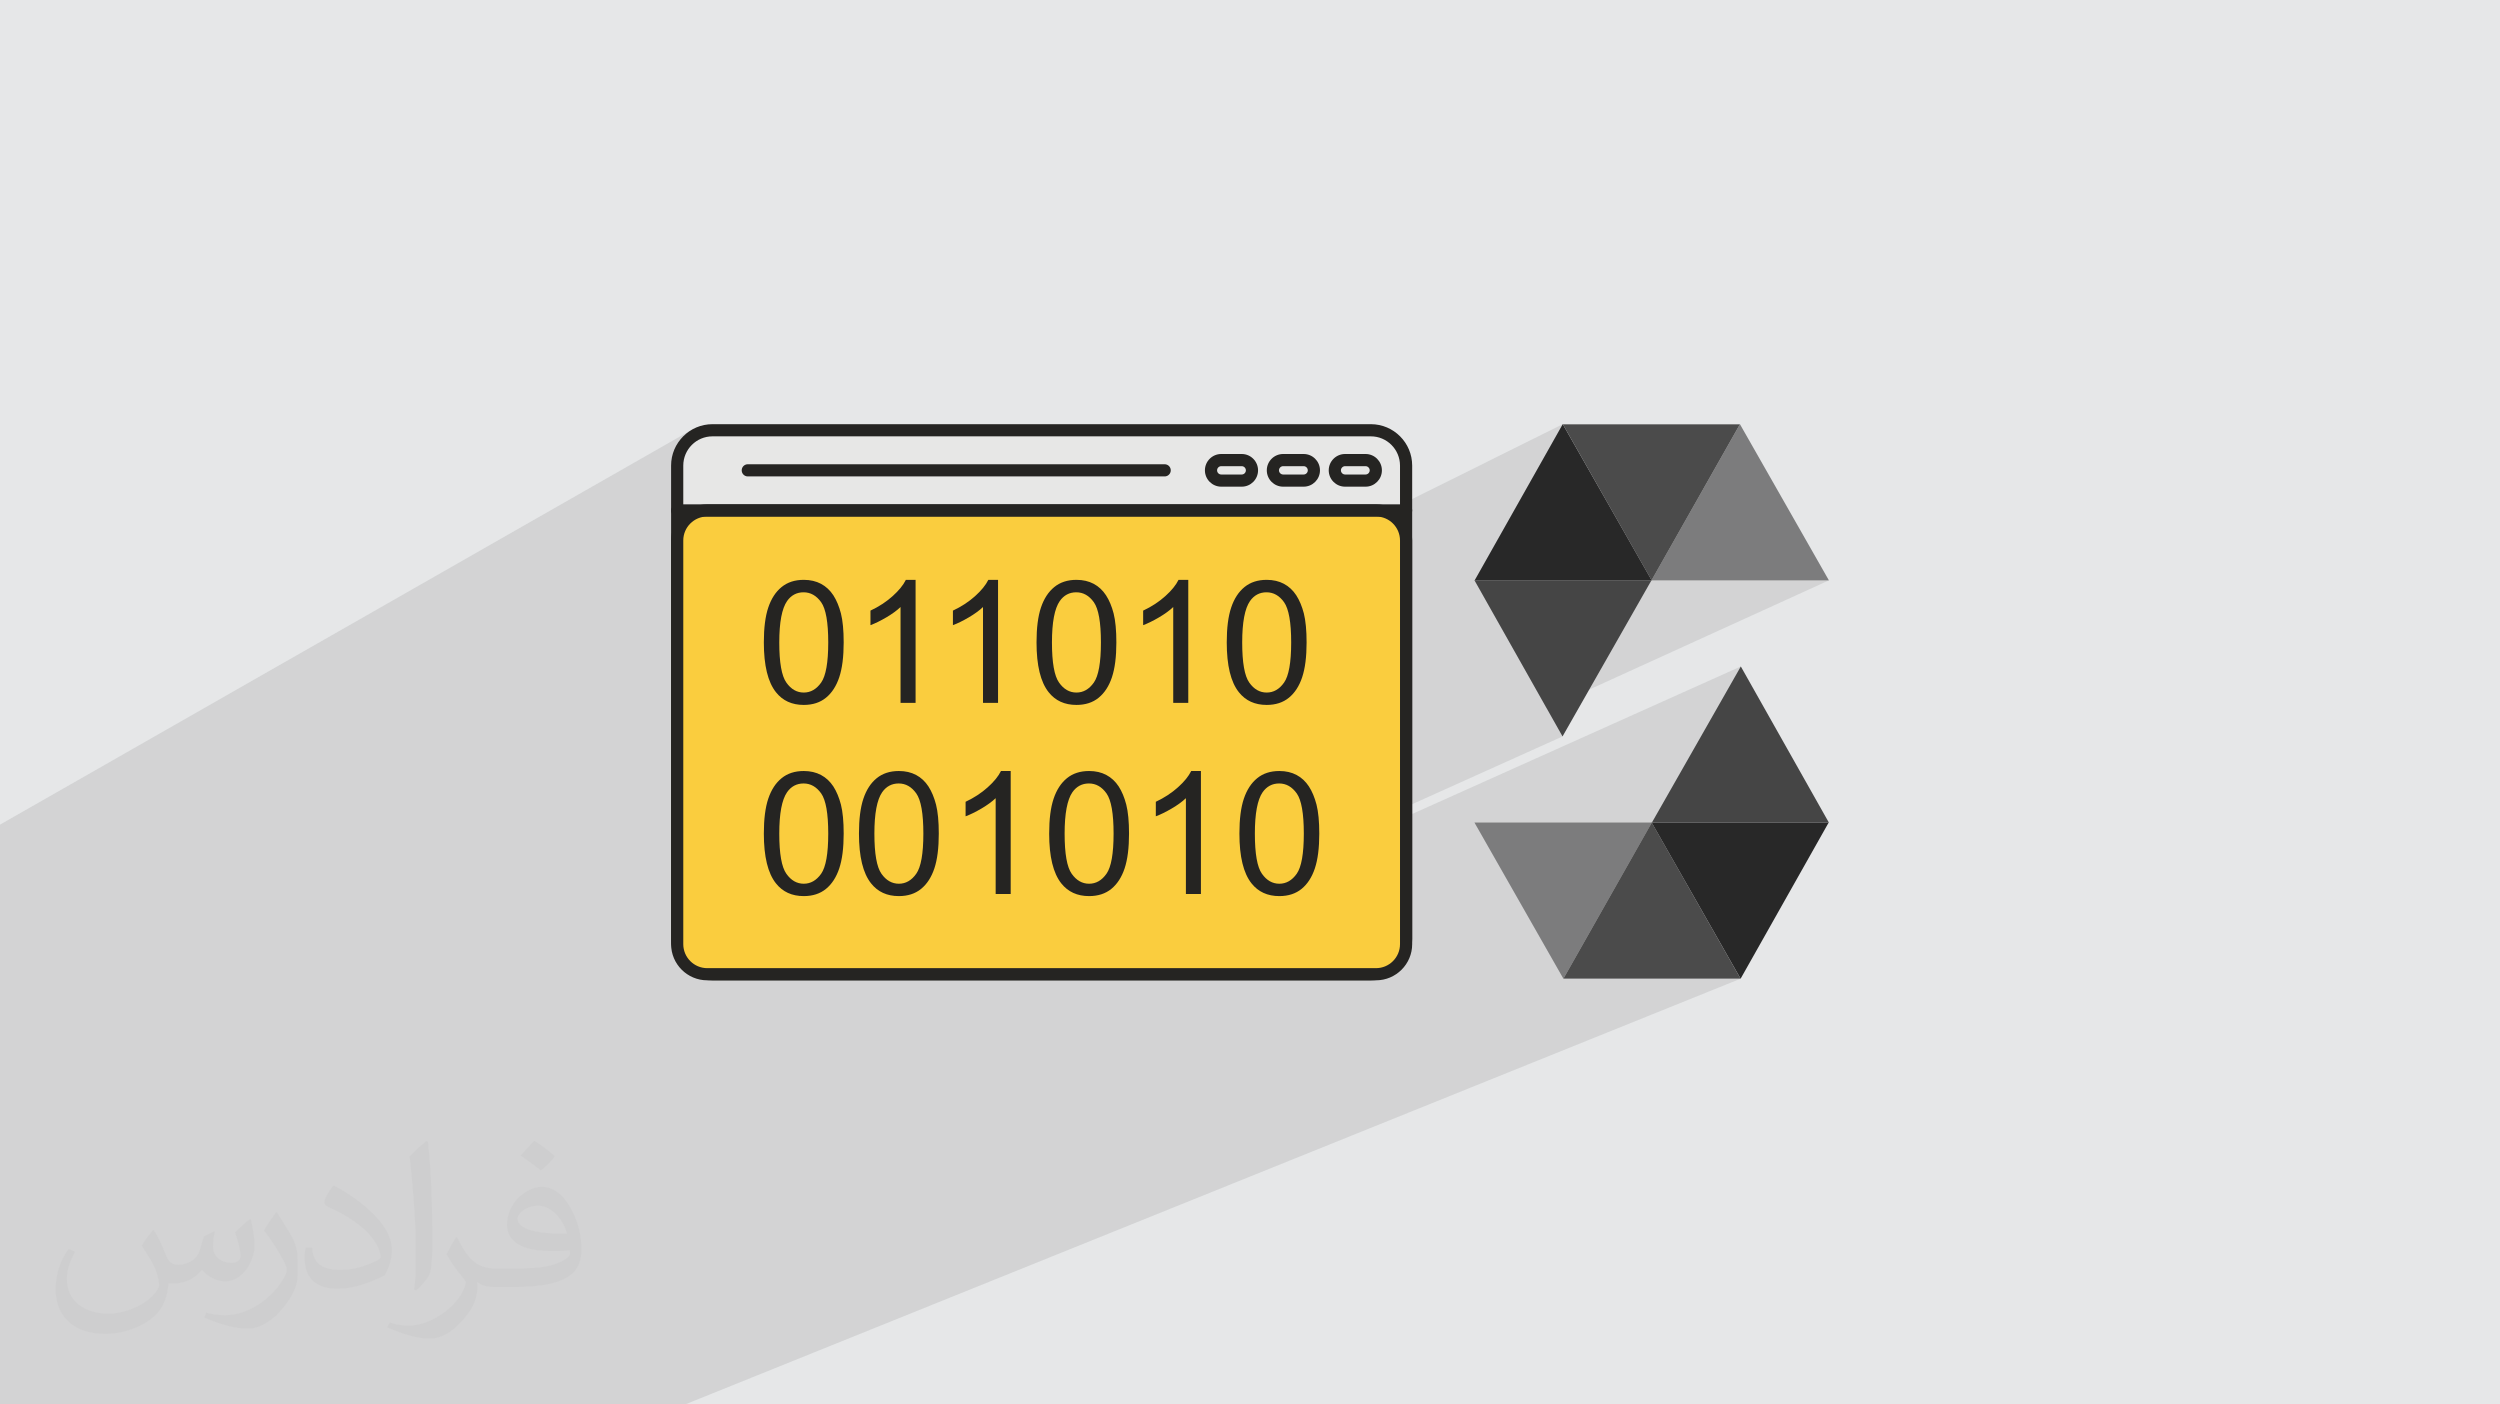 <?xml version="1.0" encoding="UTF-8"?>
<!DOCTYPE svg PUBLIC "-//W3C//DTD SVG 1.1//EN" "http://www.w3.org/Graphics/SVG/1.1/DTD/svg11.dtd">
<!-- Creator: CorelDRAW 2020 (64-Bit) -->
<svg xmlns="http://www.w3.org/2000/svg" xml:space="preserve" width="94.192mm" height="52.917mm" version="1.1" style="shape-rendering:geometricPrecision; text-rendering:geometricPrecision; image-rendering:optimizeQuality; fill-rule:evenodd; clip-rule:evenodd"
viewBox="0 0 9404.92 5283.66"
 xmlns:xlink="http://www.w3.org/1999/xlink"
 xmlns:xodm="http://www.corel.com/coreldraw/odm/2003">
 <defs>
  <style type="text/css">
   <![CDATA[
    .fil7 {fill:#282828}
    .fil9 {fill:#454545}
    .fil8 {fill:#4B4B4B}
    .fil6 {fill:#7C7C7D}
    .fil0 {fill:#E6E7E8}
    .fil5 {fill:#FACD3E;fill-rule:nonzero}
    .fil3 {fill:#E7E7E6;fill-rule:nonzero}
    .fil4 {fill:#252422;fill-rule:nonzero}
    .fil2 {fill:#373435;fill-opacity:0.031}
    .fil1 {fill:#2B2A29;fill-opacity:0.102}
   ]]>
  </style>
 </defs>
 <g id="Layer_x0020_1">
  <polygon class="fil0" points="-0,0 9404.92,0 9404.92,5283.66 -0,5283.66 "/>
  <polygon class="fil1" points="1143.89,5283.66 1143.59,5283.66 1142.47,5283.66 1130.59,5283.66 608.75,5283.66 545.42,5283.66 518.68,5283.66 446.04,5283.66 418.02,5283.66 386.67,5283.66 368.36,5283.66 345.42,5283.66 262.17,5283.66 215.77,5283.66 168.52,5283.66 77.6,5283.66 -0,5283.66 -0,5271.65 -0,5264.5 -0,5251.94 -0,5219.67 -0,5207.43 -0,5173.66 -0,5172.6 -0,5172.04 -0,5169.19 -0,5132.36 -0,5128.99 -0,5125.89 -0,5110.33 -0,5101.92 -0,5101.12 -0,5093.63 -0,5088.65 -0,5056.5 -0,5044.12 -0,5013.35 -0,4999.68 -0,4986.2 -0,4972.55 -0,4959.16 -0,4959.15 -0,4950.98 -0,4939.59 -0,4932.72 -0,4927.43 -0,4921.37 -0,4918.99 -0,4902.44 -0,4897.22 -0,4895.42 -0,4890.38 -0,4889.51 -0,4889.42 -0,4853.38 -0,4850.54 -0,4842.83 -0,4840.35 -0,4826.11 -0,4821.2 -0,4820.08 -0,4810.4 -0,4808.6 -0,4801.08 -0,4792.8 -0,4780.73 -0,4778.87 -0,4776.04 -0,4774.07 -0,4773.59 -0,4762.32 -0,4756.44 -0,4740.94 -0,4731.19 -0,4710.42 -0,4674.09 -0,4671.34 -0,4661.96 -0,4653.94 -0,4639.83 -0,4611.98 -0,4608.43 -0,4608.21 -0,4604.87 -0,4604.29 -0,4596.96 -0,4581.59 -0,4574.77 -0,4574.33 -0,4560.3 -0,4558.74 -0,4557.64 -0,4557.61 -0,4532.82 -0,4530.33 -0,4520.53 -0,4512.18 -0,4496.72 -0,4495.25 -0,4488.57 -0,4485.65 -0,4483.6 -0,4459.72 -0,4451.68 -0,4451.59 -0,4450.65 -0,4450.54 -0,4440.3 -0,4410.67 -0,4406.66 -0,4404.08 -0,4383.09 -0,4381.31 -0,4369.95 -0,4357.02 -0,4351.63 -0,4348.19 -0,4333.32 -0,4289.6 -0,4281.68 -0,4280.89 -0,4238.3 -0,4235.96 -0,4230.8 -0,4220.73 -0,4204.68 -0,4200.79 -0,4196.58 -0,4194.61 -0,4189.55 -0,4188.03 -0,4186.21 -0,4184.94 -0,4184.44 -0,4172.31 -0,4161.12 -0,4156.04 -0,4148.77 -0,4148.51 -0,4139.07 -0,4136.85 -0,4129.19 -0,4125.96 -0,4116.6 -0,4110.42 -0,4109.19 -0,4093.77 -0,4087.65 -0,4074.76 -0,4063.52 -0,4060.55 -0,4058.37 -0,4050.52 -0,4043.08 -0,4035.16 -0,4011.96 -0,4011.63 -0,4002.51 -0,3972.53 -0,3933.07 -0,3900.91 -0,3838.28 -0,3829.29 -0,3826.47 -0,3782.91 -0,3780.83 -0,3431.36 -0,3418.24 -0,3407.21 -0,3398.13 -0,3383.9 -0,3360.73 -0,3322.41 -0,3320.53 -0,3319.53 -0,3317.68 -0,3205.16 -0,3182.25 -0,3148.71 -0,3143.04 -0,3125.59 -0,3102.34 2606.14,1614.57 2593.31,1622.37 2581.33,1631.35 2570.27,1641.42 2560.22,1652.48 2551.26,1664.47 2544.05,1676.33 2617.11,1634.72 2628.7,1629.1 2640.88,1624.62 2653.58,1621.34 2666.73,1619.32 2680.26,1618.63 5157.13,1618.63 5170.64,1619.32 5183.76,1621.34 5196.44,1624.62 5208.6,1629.1 5220.19,1634.72 5231.12,1641.39 5241.32,1649.05 5250.75,1657.64 5259.32,1667.09 5266.97,1677.32 5273.63,1688.27 5279.23,1699.89 5283.7,1712.08 5286.98,1724.79 5288.99,1737.96 5289.68,1751.5 5289.68,1888.72 5878.95,1595.73 5878.47,1596.58 5879.25,1596.19 6022.96,1848.84 6545.55,1595.73 6212.89,2182.74 6213.03,2182.99 6212.64,2183.16 6212.55,2183.32 6213.68,2183.32 6880.27,2183.32 5819.57,2666.6 5878.16,2770.48 5289.68,3035.53 5289.68,3072.39 6548.87,2507.12 6214.14,3094.71 6880.27,3094.71 6342.49,3320.96 6548.08,3681.87 2576.85,5283.66 2575.64,5283.66 2012.96,5283.66 2012.17,5283.66 1677.26,5283.66 1452.14,5283.66 1439.06,5283.66 1428.68,5283.66 1412.24,5283.66 1402.67,5283.66 1389.67,5283.66 1353.66,5283.66 1340.68,5283.66 1321.75,5283.66 1256.12,5283.66 1237,5283.66 1218.43,5283.66 "/>
  <path class="fil2" d="M578.49 4627.69c17.95,27.21 29.6,53.36 40.96,82.43 8.45,16.91 12.93,48.09 52.57,48.09 11.61,0 28.28,-3.42 43.06,-11.61 16.63,-8.73 29.32,-21.94 35.94,-42l15.85 -53.36 38.57 -19.02 2.64 2.64c-5.27,20.09 -6.59,39.36 -6.59,54.43 0,44.63 38.57,61.56 69.22,61.56 17.95,0 34.09,-8.73 34.09,-25.11 0,-21.13 -8.98,-57.06 -20.62,-89.29 17.95,-17.95 35.94,-35.94 56.53,-50.47l3.17 1.6c8.98,38.04 14,75.56 14,100.66 0,24.57 -10.83,51.79 -19.81,69.49 -18.49,34.87 -51.25,62.62 -90.87,62.62 -30.1,0 -63.65,-15.07 -86.66,-43.06l-1.32 0c-21.66,26.96 -55.22,51.25 -108.86,51.25l-16.63 0c-2.64,35.41 -10.29,60.49 -21.94,82.95 -31.95,62.34 -126.81,106.47 -216.1,106.47 -124.17,0 -186.51,-71.59 -186.51,-166.96 0,-58.91 19.27,-113.6 48.88,-152.42l24.29 10.04c-18.49,35.41 -30.91,68.68 -30.91,101.45 0,89.29 72.66,131.83 156.4,131.83 77.68,0 173.83,-49.41 191.28,-106.72 -6.59,-62.62 -30.1,-91.93 -66.04,-148.99 10.83,-19.02 24.83,-38.04 42.28,-58.38l3.17 0 0 0 0 0 -0.02 -0.09zm1432.13 -336.04c26.15,16.39 51.79,35.66 76.87,57.85 -14,19.81 -31.45,37.79 -53.11,53.64 -25.11,-20.34 -50.19,-37.79 -75.84,-56.27 17.42,-19.55 34.62,-38.29 52.04,-55.22l0 0 0 0 0 0 0 0 0 0 0.03 0zm13.47 244.11c-42.28,0 -76.87,27.75 -76.87,48.34 0,44.13 84.53,57.85 185.72,57.31 -12.68,-51.79 -57.06,-105.68 -108.86,-105.68l0.01 0.03zm-94.86 236.19c54.96,0 103.04,-1.6 139.74,-10.83 40.96,-10.29 75.56,-30.91 75.56,-45.17 0,-3.7 0,-8.19 -1.32,-11.89 -22.98,2.11 -49.41,2.11 -72.38,2.11 -74.49,0 -131.55,-16.91 -154.02,-58.66 -5.55,-11.61 -9.51,-24.57 -9.51,-39.36 0,-40.43 17.42,-79.79 48.09,-107 25.61,-22.45 53.89,-36.44 82.67,-36.44 52.04,0 93.51,41.75 122.57,107.54 15.85,35.94 26.68,77.4 26.68,129.72 0,34.87 -9.51,64.19 -31.17,85.85 -40.43,39.11 -114.92,53.89 -229.04,53.89l-51.79 0 0 0 -13.47 0c-28.28,0 -48.62,-5.02 -64.72,-17.42l-2.64 0c0.79,6.59 1.32,12.93 1.32,19.02 0,25.61 -8.45,58.38 -25.61,84.53 -50.72,75.3 -105.68,108.04 -153.24,108.04 -48.09,0 -107,-18.49 -160.11,-42.54l9.51 -18.49c17.17,7.13 40.96,11.89 73.7,11.89 85.85,0 198.66,-82.43 212.66,-163 -3.17,-6.59 -8.98,-15.32 -17.17,-24.57 -25.11,-29.85 -40.96,-54.68 -55.75,-80.83 12.68,-25.11 24.29,-45.17 35.13,-63.4l4.49 -0.53c36.72,74.77 69.99,117.55 144.23,117.55l11.61 0 0 0 53.89 0 0 0 0 0 0 0 0 0 0 0 0.09 0.01zm-371.98 79c6.34,-34.34 6.87,-72.91 6.87,-108.86l0 -53.36c0,-99.6 -12.68,-244.36 -22.98,-338.68 17.95,-19.27 43.06,-42 62.87,-57.31l5.81 1.6c13.47,118.62 16.63,256 16.63,383.06 0,33.3 -1.32,65.79 -4.49,89.55 -1.85,30.1 -19.27,52.83 -56.53,87.7l-8.19 -3.7zm-382.8 -157.19c1.85,46.77 24.83,83.49 105.15,83.49 49.93,0 92.19,-12.93 138.96,-35.13 8.45,-3.7 12.93,-8.73 12.93,-12.93 0,-29.32 -22.45,-68.15 -60.23,-103.55 -36.72,-33.3 -85.34,-62.62 -130.76,-82.18 -15.6,-6.59 -20.62,-13.47 -20.62,-20.09 0,-13.47 17.95,-41.75 32.77,-62.09l5.02 -0.53c52.04,27.21 110.17,67.64 153.24,112.53 39.11,41.47 63.4,83.49 63.4,129.19 0,33.81 -10.29,65.51 -26.96,95.11 -57.06,28.79 -117.83,50.72 -178.06,50.72 -73.17,0 -123.1,-34.34 -123.1,-114.92 0,-8.73 0,-22.19 3.17,-39.64l25.11 0 0 0 0 0 0 0 0 0 0 0 -0.02 0zm-132.37 -132.9l45.45 73.45c16.63,27.21 32.23,56.81 32.23,103.55l0 59.7c0,48.34 -30.91,100.13 -80.83,151.38 -39.11,34.62 -73.7,49.41 -105.68,49.41 -47.55,0 -101.98,-14.79 -164.85,-41.75l7.13 -18.49c19.81,5.27 42.79,9.77 71.06,9.77 90.36,-0.53 182.8,-66.57 225.08,-147.15 5.02,-9.26 6.87,-17.95 6.87,-24.04 0,-9.26 -5.02,-19.55 -8.98,-28.79 -22.98,-43.31 -48.62,-82.95 -76.87,-119.68 14.79,-23.25 29.6,-45.7 45.7,-67.9l3.7 0.53 0 0 0 0 0 0 0 0 0 0 -0.02 0.01z"/>
  <g id="_1501424499968">
   <g>
    <path class="fil3" d="M2680.26 1618.63l2476.87 0c72.92,0 132.55,59.74 132.55,132.87l0 1780.91c0,73.09 -59.63,132.62 -132.55,132.62l-2476.87 0c-73.06,0 -132.73,-59.53 -132.73,-132.62l0 -1780.91c0,-73.13 59.67,-132.87 132.73,-132.87z"/>
    <path class="fil4" d="M2680.26 1641.52c-60.56,0 -109.79,49.35 -109.79,109.97l0 1780.91c0,60.51 49.24,109.75 109.79,109.75l2476.87 0c60.49,0 109.65,-49.25 109.65,-109.75l0 -1780.91c0,-60.63 -49.17,-109.97 -109.65,-109.97l-2476.87 0zm2476.87 2046.4l-2476.87 0c-85.81,0 -155.62,-69.78 -155.62,-155.51l0 -1780.91c0,-85.88 69.81,-155.76 155.62,-155.76l2476.87 0c85.74,0 155.45,69.88 155.45,155.76l0 1780.91c0,85.73 -69.71,155.51 -155.45,155.51z"/>
    <path class="fil5" d="M2660.67 1920.15l2515.87 0c62.18,0 113.14,50.96 113.14,113.17l0 1518.49c0,62.29 -50.96,113.22 -113.14,113.22l-2515.87 0c-62.14,0 -113.14,-50.93 -113.14,-113.22l0 -1518.49c0,-62.21 51,-113.17 113.14,-113.17z"/>
    <path class="fil4" d="M2660.67 1943.05c-49.77,0 -90.2,40.51 -90.2,90.27l0 1518.49c0,49.81 40.43,90.35 90.2,90.35l2515.87 0c49.77,0 90.24,-40.54 90.24,-90.35l0 -1518.49c0,-49.76 -40.47,-90.27 -90.24,-90.27l-2515.87 0zm2515.87 1744.88l-2515.87 0c-75.03,0 -136.03,-61.08 -136.03,-136.11l0 -1518.49c0,-75.03 61.01,-136.06 136.03,-136.06l2515.87 0c75.03,0 136.04,61.04 136.04,136.06l0 1518.49c0,75.04 -61.02,136.11 -136.04,136.11z"/>
    <path class="fil4" d="M5060.09 1753.71c-8.49,0 -15.64,7.19 -15.64,15.68 0,8.49 7.15,15.68 15.64,15.68l77.11 0c8.49,0 15.64,-7.19 15.64,-15.68 0,-8.49 -7.15,-15.68 -15.64,-15.68l-77.11 0zm77.11 77.14l-77.11 0c-33.85,0 -61.47,-27.58 -61.47,-61.47 0,-33.89 27.62,-61.47 61.47,-61.47l77.11 0c33.88,0 61.47,27.58 61.47,61.47 0,33.89 -27.59,61.47 -61.47,61.47z"/>
    <path class="fil4" d="M4827.12 1753.71c-8.5,0 -15.65,7.19 -15.65,15.68 0,8.49 7.15,15.68 15.65,15.68l77.1 0c8.63,0 15.64,-7.05 15.64,-15.68 0,-8.64 -7.01,-15.68 -15.64,-15.68l-77.1 0zm77.1 77.14l-77.1 0c-33.89,0 -61.47,-27.58 -61.47,-61.47 0,-33.89 27.58,-61.47 61.47,-61.47l77.1 0c33.89,0 61.47,27.58 61.47,61.47 0,33.89 -27.58,61.47 -61.47,61.47z"/>
    <path class="fil4" d="M4594.32 1753.71c-8.64,0 -15.68,7.04 -15.68,15.68 0,8.63 7.04,15.68 15.68,15.68l77.06 0c8.57,0 15.58,-7.05 15.58,-15.68 0,-8.49 -7.12,-15.68 -15.58,-15.68l-77.06 0zm77.06 77.14l-77.06 0c-33.89,0 -61.47,-27.58 -61.47,-61.47 0,-33.89 27.58,-61.47 61.47,-61.47l77.06 0c33.82,0 61.37,27.58 61.37,61.47 0,33.89 -27.55,61.47 -61.37,61.47z"/>
    <path class="fil4" d="M4381.46 1792.29l-1568.3 0c-12.64,0 -22.9,-10.25 -22.9,-22.9 0,-12.65 10.25,-22.9 22.9,-22.9l1568.3 0c12.65,0 22.9,10.24 22.9,22.9 0,12.64 -10.24,22.9 -22.9,22.9z"/>
    <path class="fil4" d="M5289.68 1943.05l-2742.15 0c-12.64,0 -22.9,-10.25 -22.9,-22.9 0,-12.65 10.25,-22.9 22.9,-22.9l2742.15 0c12.65,0 22.91,10.24 22.91,22.9 0,12.64 -10.25,22.9 -22.91,22.9z"/>
    <path class="fil4" d="M2931.58 2416.81c0,75.6 8.88,126.07 26.67,151.01 17.61,25.08 39.52,37.55 65.45,37.55 25.92,0 47.76,-12.47 65.55,-37.69 17.61,-25.04 26.56,-75.35 26.56,-150.87 0,-75.87 -8.95,-126.14 -26.56,-151.14 -17.79,-24.94 -39.88,-37.44 -66.19,-37.44 -25.92,0 -46.78,11.02 -62.21,33.07 -19.44,28.08 -29.28,79.89 -29.28,155.51zm-58.04 0c0,-54.42 5.52,-98.27 16.72,-131.45 11.27,-33.29 27.83,-58.86 50.02,-76.89 22.09,-18.04 49.87,-27.13 83.41,-27.13 24.68,0 46.32,5.07 65.05,15.01 18.56,9.96 33.96,24.34 46.29,43.11 12.01,18.63 21.56,41.57 28.57,68.44 6.76,26.99 10.28,63.3 10.28,108.92 0,54.07 -5.56,97.68 -16.66,131 -11.09,33.15 -27.72,58.9 -49.91,76.96 -21.98,18.04 -49.87,27.13 -83.61,27.13 -44.46,0 -79.22,-15.82 -104.55,-47.77 -30.5,-38.32 -45.61,-100.71 -45.61,-187.33z"/>
    <path class="fil4" d="M3444.42 2644.12l-56.6 0 0 -360.52c-13.6,12.97 -31.42,25.93 -53.51,38.96 -22.19,12.96 -42.02,22.69 -59.63,29.24l0 -54.71c31.63,-14.86 59.21,-32.93 82.88,-54.1 23.7,-21.17 40.44,-41.71 50.26,-61.65l36.59 0 0 462.78z"/>
    <path class="fil4" d="M3754.61 2644.12l-56.57 0 0 -360.52c-13.56,12.97 -31.52,25.93 -53.54,38.96 -22.19,12.96 -41.92,22.69 -59.63,29.24l0 -54.71c31.62,-14.86 59.28,-32.93 82.98,-54.1 23.6,-21.17 40.4,-41.71 50.26,-61.65l36.49 0 0 462.78z"/>
    <path class="fil4" d="M3957.43 2416.81c0,75.6 8.88,126.07 26.66,151.01 17.61,25.08 39.53,37.55 65.45,37.55 25.92,0 47.77,-12.47 65.55,-37.69 17.61,-25.04 26.56,-75.35 26.56,-150.87 0,-75.87 -8.95,-126.14 -26.56,-151.14 -17.78,-24.94 -39.87,-37.44 -66.19,-37.44 -25.92,0 -46.77,11.02 -62.21,33.07 -19.44,28.08 -29.27,79.89 -29.27,155.51zm-58.05 0c0,-54.42 5.56,-98.27 16.73,-131.45 11.27,-33.29 27.9,-58.86 50.08,-76.89 22.02,-18.04 49.91,-27.13 83.34,-27.13 24.69,0 46.32,5.07 65.06,15.01 18.56,9.96 33.96,24.34 46.21,43.11 12.08,18.63 21.74,41.57 28.64,68.44 6.77,26.99 10.28,63.3 10.28,108.92 0,54.07 -5.56,97.68 -16.65,131 -11.06,33.15 -27.73,58.9 -49.91,76.96 -21.98,18.04 -49.8,27.13 -83.62,27.13 -44.45,0 -79.22,-15.82 -104.54,-47.77 -30.51,-38.32 -45.62,-100.71 -45.62,-187.33z"/>
    <path class="fil4" d="M4470.26 2644.12l-56.6 0 0 -360.52c-13.6,12.97 -31.49,25.93 -53.58,38.96 -22.2,12.96 -41.85,22.69 -59.57,29.24l0 -54.71c31.63,-14.86 59.22,-32.93 82.88,-54.1 23.7,-21.17 40.44,-41.71 50.26,-61.65l36.6 0 0 462.78z"/>
    <path class="fil4" d="M4673.12 2416.81c0,75.6 8.85,126.07 26.56,151.01 17.61,25.08 39.63,37.55 65.55,37.55 25.96,0 47.77,-12.47 65.49,-37.69 17.6,-25.04 26.66,-75.35 26.66,-150.87 0,-75.87 -9.06,-126.14 -26.66,-151.14 -17.72,-24.94 -39.81,-37.44 -66.12,-37.44 -26.03,0 -46.74,11.02 -62.25,33.07 -19.41,28.08 -29.24,79.89 -29.24,155.51zm-58.12 0c0,-54.42 5.53,-98.27 16.77,-131.45 11.19,-33.29 27.83,-58.86 50.01,-76.89 22.09,-18.04 49.91,-27.13 83.44,-27.13 24.69,0 46.32,5.07 65.03,15.01 18.59,9.96 33.99,24.34 46.25,43.11 12.04,18.63 21.63,41.57 28.6,68.44 6.69,26.99 10.28,63.3 10.28,108.92 0,54.07 -5.53,97.68 -16.65,131 -11.06,33.15 -27.73,58.9 -49.88,76.96 -22.02,18.04 -49.91,27.13 -83.62,27.13 -44.45,0 -79.25,-15.82 -104.61,-47.77 -30.54,-38.32 -45.62,-100.71 -45.62,-187.33z"/>
    <path class="fil4" d="M2931.58 3135.99c0,75.6 8.88,126.03 26.67,151.01 17.61,25.07 39.52,37.54 65.45,37.54 25.92,0 47.76,-12.47 65.55,-37.69 17.61,-25.11 26.56,-75.38 26.56,-150.86 0,-75.91 -8.95,-126.21 -26.56,-151.15 -17.79,-24.97 -39.88,-37.47 -66.19,-37.47 -25.92,0 -46.78,10.98 -62.21,33.04 -19.44,28.14 -29.28,79.92 -29.28,155.58zm-58.04 0c0,-54.46 5.52,-98.35 16.72,-131.53 11.27,-33.28 27.83,-58.86 50.02,-76.85 22.09,-18.04 49.87,-27.09 83.41,-27.09 24.68,0 46.32,5.03 65.05,15.01 18.56,9.9 33.96,24.33 46.29,43.04 12.01,18.7 21.56,41.63 28.57,68.51 6.76,26.98 10.28,63.22 10.28,108.92 0,54.04 -5.56,97.68 -16.66,130.96 -11.09,33.15 -27.72,58.86 -49.91,77 -21.98,18.03 -49.87,27.12 -83.61,27.12 -44.46,0 -79.22,-15.89 -104.55,-47.8 -30.5,-38.32 -45.61,-100.67 -45.61,-187.29z"/>
    <path class="fil4" d="M3289.43 3135.99c0,75.6 8.85,126.03 26.56,151.01 17.61,25.07 39.63,37.54 65.55,37.54 25.93,0 47.77,-12.47 65.48,-37.69 17.68,-25.11 26.63,-75.38 26.63,-150.86 0,-75.91 -8.95,-126.21 -26.63,-151.15 -17.71,-24.97 -39.8,-37.47 -66.08,-37.47 -25.96,0 -46.81,10.98 -62.28,33.04 -19.41,28.14 -29.24,79.92 -29.24,155.58zm-58.05 0c0,-54.46 5.57,-98.35 16.73,-131.53 11.23,-33.28 27.79,-58.86 49.98,-76.85 22.09,-18.04 49.91,-27.09 83.44,-27.09 24.69,0 46.36,5.03 65.02,15.01 18.6,9.9 34,24.33 46.22,43.04 12.08,18.7 21.7,41.63 28.57,68.51 6.87,26.98 10.35,63.22 10.35,108.92 0,54.04 -5.53,97.68 -16.62,130.96 -11.09,33.15 -27.72,58.86 -49.91,77 -22.02,18.03 -49.91,27.12 -83.62,27.12 -44.55,0 -79.25,-15.89 -104.54,-47.8 -30.5,-38.32 -45.62,-100.67 -45.62,-187.29z"/>
    <path class="fil4" d="M3802.22 3363.26l-56.56 0 0 -360.52c-13.63,13 -31.53,25.96 -53.51,38.96 -22.16,12.96 -41.95,22.69 -59.63,29.24l0 -54.7c31.66,-14.84 59.21,-32.94 82.91,-54.15 23.67,-21.13 40.4,-41.71 50.23,-61.57l36.55 0 0 462.74z"/>
    <path class="fil4" d="M4005.09 3135.99c0,75.6 8.77,126.03 26.56,151.01 17.64,25.07 39.56,37.54 65.52,37.54 25.99,0 47.83,-12.47 65.51,-37.69 17.65,-25.11 26.6,-75.38 26.6,-150.86 0,-75.91 -8.95,-126.21 -26.6,-151.15 -17.68,-24.97 -39.8,-37.47 -66.08,-37.47 -26.03,0 -46.78,10.98 -62.28,33.04 -19.37,28.14 -29.24,79.92 -29.24,155.58zm-58.12 0c0,-54.46 5.53,-98.35 16.8,-131.53 11.2,-33.28 27.83,-58.86 49.98,-76.85 22.02,-18.04 49.91,-27.09 83.41,-27.09 24.76,0 46.39,5.03 64.98,15.01 18.71,9.9 34.07,24.33 46.36,43.04 12.04,18.7 21.63,41.63 28.5,68.51 6.83,26.98 10.39,63.22 10.39,108.92 0,54.04 -5.57,97.68 -16.63,130.96 -11.09,33.15 -27.75,58.86 -49.9,77 -22.09,18.03 -49.91,27.12 -83.69,27.12 -44.49,0 -79.19,-15.89 -104.58,-47.8 -30.4,-38.32 -45.62,-100.67 -45.62,-187.29z"/>
    <path class="fil4" d="M4517.85 3363.26l-56.53 0 0 -360.52c-13.56,13 -31.46,25.96 -53.58,38.96 -22.16,12.96 -41.96,22.69 -59.57,29.24l0 -54.7c31.6,-14.84 59.22,-32.94 82.92,-54.15 23.7,-21.13 40.4,-41.71 50.26,-61.57l36.49 0 0 462.74z"/>
    <path class="fil4" d="M4720.77 3135.99c0,75.6 8.78,126.03 26.6,151.01 17.61,25.07 39.52,37.54 65.44,37.54 25.93,0 47.74,-12.47 65.56,-37.69 17.6,-25.11 26.56,-75.38 26.56,-150.86 0,-75.91 -8.96,-126.21 -26.56,-151.15 -17.82,-24.97 -39.81,-37.47 -66.19,-37.47 -25.93,0 -46.71,10.98 -62.25,33.04 -19.4,28.14 -29.17,79.92 -29.17,155.58zm-58.15 0c0,-54.46 5.56,-98.35 16.76,-131.53 11.24,-33.28 27.9,-58.86 50.09,-76.85 21.98,-18.04 49.8,-27.09 83.33,-27.09 24.66,0 46.39,5.03 65.03,15.01 18.66,9.9 33.95,24.33 46.21,43.04 12.19,18.7 21.63,41.63 28.64,68.51 6.8,26.98 10.39,63.22 10.39,108.92 0,54.04 -5.56,97.68 -16.66,130.96 -11.09,33.15 -27.72,58.86 -49.91,77 -22.09,18.03 -49.87,27.12 -83.69,27.12 -44.45,0 -79.25,-15.89 -104.58,-47.8 -30.46,-38.32 -45.61,-100.67 -45.61,-187.29z"/>
   </g>
   <g id="_2719251845968">
    <g>
     <polygon class="fil6" points="6545.55,1595.73 6880.27,2183.32 6212.55,2183.32 "/>
     <polygon class="fil7" points="5878.95,1595.73 6213.68,2183.32 5547.55,2183.32 "/>
     <polygon class="fil8" points="6213.03,2182.99 6545.37,1596.19 5879.25,1596.19 "/>
     <polygon class="fil9" points="5878.16,2770.48 6212.88,2182.89 5546.75,2182.89 "/>
    </g>
    <g>
     <polygon class="fil6" points="5881.48,3681.87 5546.75,3094.29 6214.48,3094.29 "/>
     <polygon class="fil7" points="6548.08,3681.87 6213.35,3094.29 6879.48,3094.29 "/>
     <polygon class="fil8" points="6213.99,3094.61 5881.66,3681.41 6547.79,3681.41 "/>
     <polygon class="fil9" points="6548.87,2507.12 6214.14,3094.71 6880.27,3094.71 "/>
    </g>
   </g>
  </g>
 </g>
</svg>
